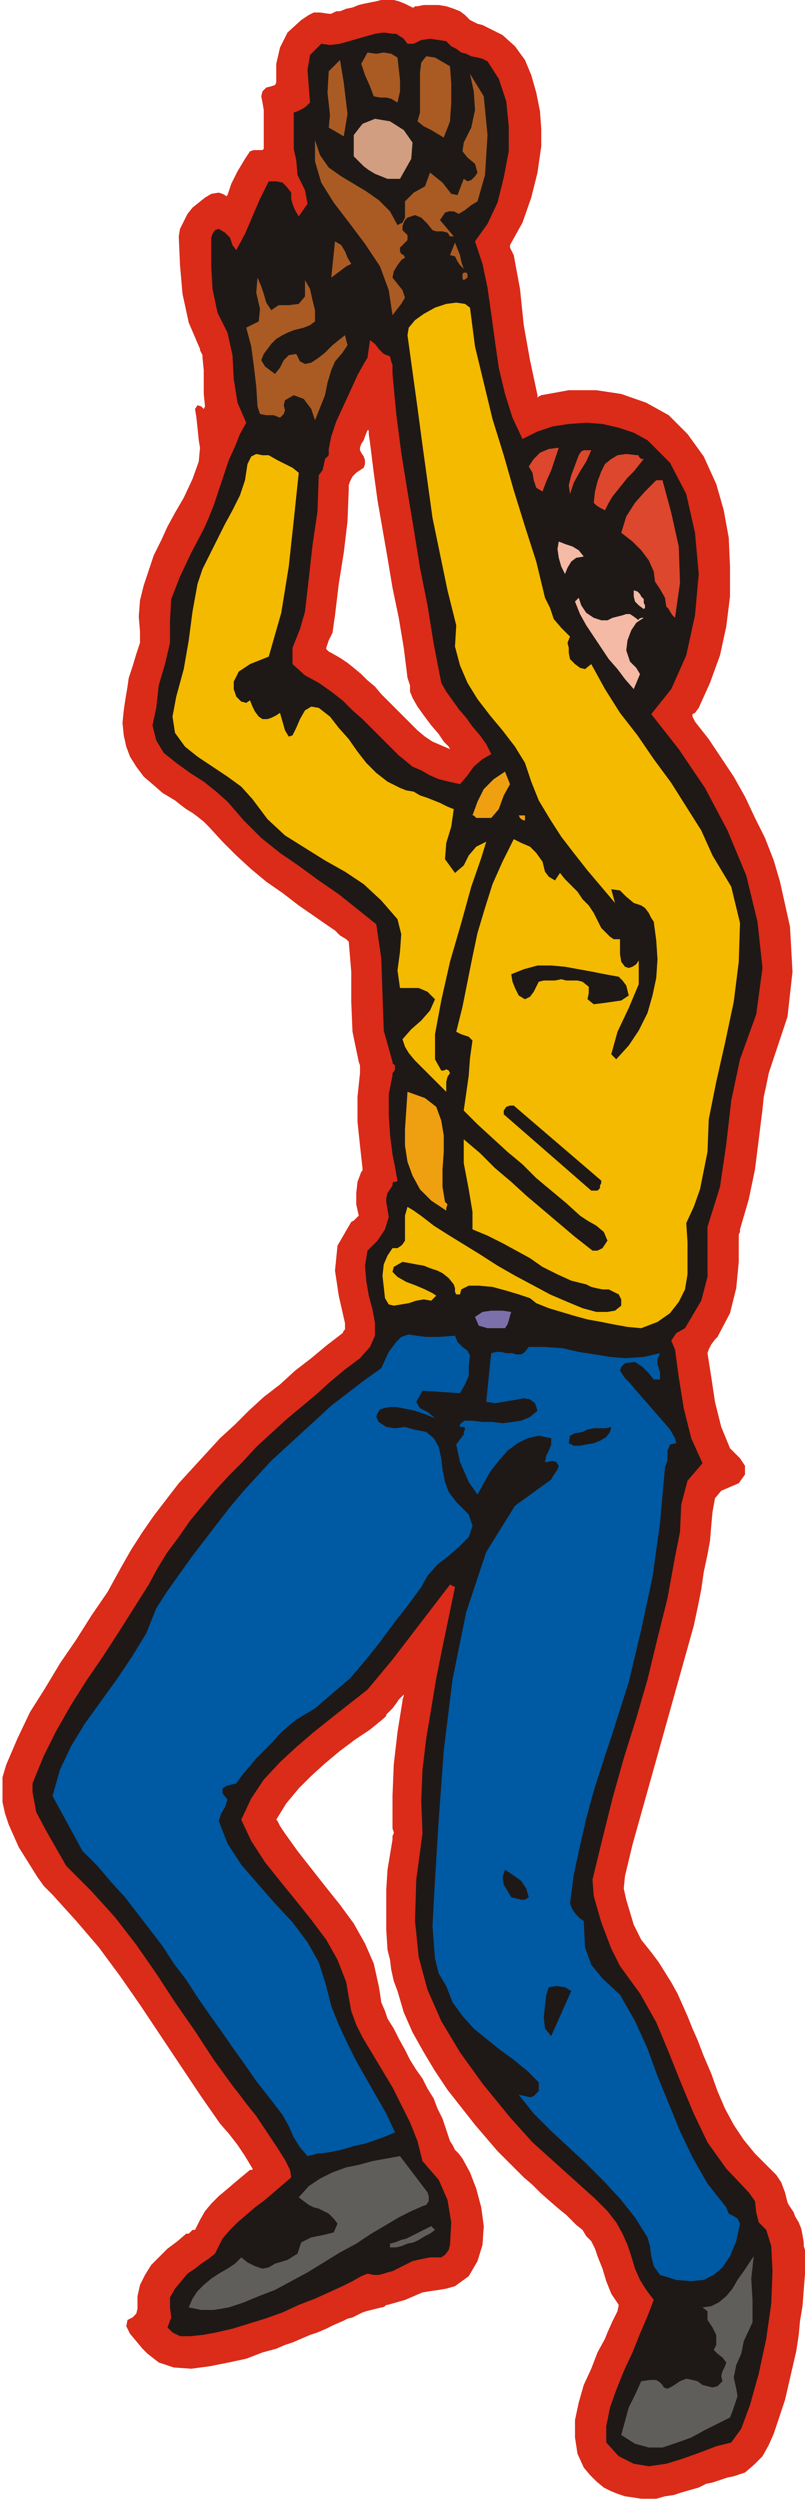 <svg xmlns="http://www.w3.org/2000/svg" fill-rule="evenodd" height="1.999in" preserveAspectRatio="none" stroke-linecap="round" viewBox="0 0 644 1999" width="61.824"><style>.pen1{stroke:none}.brush3{fill:#1e1916}.brush4{fill:#aa5b23}.brush6{fill:#f4ba00}.brush7{fill:#dd472d}.brush9{fill:#efa011}.brush11{fill:#0059a3}</style><path class="pen1" d="m448 1767-7-6-8-7-7-7-7-6-7-7-7-7-7-7-6-7-12-14-11-14-11-14-10-15-9-15-9-16-7-16-5-17-3-8-2-9-1-8-2-8v-64l1-6 1-6 1-6 1-6v-3l1-2v-1l-1-3v-26l1-25 3-26 4-25v-1l1-3v-1l-1 1-3 3-2 3-3 4-4 4V560l1 1 1 1 1 1 1 1 5 5 5 5 5 5 5 5 6 5 6 4 7 3 7 3-1-2-4-4-4-6-6-7-6-8-5-7-4-7-2-5v-5l-1-3-1-3-3-24-4-24-5-24-4-24V0h5l4 1 5 2 4 2 2 1h1l1-1h2l5-1h12l6 1 6 2 5 2 4 3 4 4 2 1 4 2 4 1 4 2 12 6 10 9 8 11 5 12 4 14 3 15 1 14v14l-3 21-5 20-7 20-10 18v2l1 2 1 2 1 2 5 27 3 29 5 28 6 28v2l1-1 2-1 22-4h22l20 3 20 7 18 10 15 15 13 18 10 22 6 21 4 22 1 23v24l-3 24-5 23-8 22-9 20-3 4-2 1v2l2 4 11 14 10 15 10 15 9 16 8 17 8 16 7 18 5 17 8 36 2 36-4 36-12 36-3 9-2 10-2 9-1 10-3 24-3 24-5 24-7 24v2l-1 2v22l-2 21-5 20-10 19-2 2-3 4-2 4-1 3 3 19 3 20 5 20 7 17 3 3 5 5 4 6v7l-5 7-7 3-7 3-5 6-2 11-1 11-1 12-2 11-3 14-2 14-3 15-3 14-7 25-7 25-7 25-7 25-7 25-7 25-7 25-6 25-1 10 2 9 3 10 3 10 3 6 3 6 4 5 4 5 6 8 5 8 5 8 5 9 4 9 4 9 4 10 4 9 5 13 6 14 5 14 6 14 7 13 8 12 9 11 10 10 7 7 4 6 3 8 2 8 1 2 2 3 2 3 1 3 3 5 2 5 1 5 1 6v3l1 3v19l-1 13-1 13-2 12-1 11-2 13-3 13-3 13-3 13-3 9-3 9-3 9-4 9-5 9-7 7-7 6-9 3-5 1-6 2-6 2-5 1-6 3-7 2-7 2-6 2-7 1-7 2h-12l-6-1-7-1-6-2-5-2-6-3-6-5-5-5-5-6-5-11-2-13v-14l3-14 4-14 6-13 5-13 6-11 2-5 4-9 4-8 1-5-6-9-4-10-3-10-4-10-2-6-3-6-4-4-3-5-5-4-4-4-4-4-5-4zm-138-153v229l7-2 7-2 7-3 7-3 6-1 7-1 6-1 7-2 11-8 7-12 4-13 1-15-2-15-4-15-5-13-6-11-3-4-3-3-2-4-2-3-3-9-3-9-4-8-3-8-5-8-4-8-5-7-5-8-4-8-5-9-4-8-5-8zm0-55-1-16v-32l1-16v64zm0-189V560l-5-5-5-6-6-5-5-5-6-5-5-4-6-4-7-4-2-1-1-1-1-1v-1l2-6 3-6 1-7 1-7 3-25 4-25 3-25 1-26v-3l1-3 2-4 1-1 2-2 3-2 3-2 1-3v-3l-1-3-2-3-1-2v-2l1-3 2-3 1-3 2-5h1v3l1 7 3 24 3 22 4 23 4 23V0h-5l-4 1-5 1-5 1-4 1-5 2-5 1-5 2h-3l-2 1-2 1h-2l-7-1h-5l-4 2-6 4-11 10-6 12-3 13v15l-1 2-3 1-4 1-3 3-1 4 1 5 1 6v31l-1 1h-7l-3 1-4 6-6 10-5 10-3 9-1 1-1-1-2-1-3-1-6 1-5 3-5 4-5 4-4 5-3 6-3 6-1 6 1 23 2 23 5 23 9 21v1l1 2 1 2v2l1 10v19l1 10-1 2-2-2-3-1-2 3 1 6 1 9 1 10 1 6-1 11-5 14-7 15-7 12-6 11-5 11-6 12-4 12-4 12-3 12-1 13 1 12v9l-3 9-3 10-3 9-1 7-1 6-1 6-1 7-1 10 1 10 2 9 3 8 5 8 6 8 7 6 8 7 5 3 5 3 5 4 4 3 5 3 4 3 5 4 4 4 11 12 11 11 12 11 12 10 13 9 13 10 13 9 13 9 3 2 4 4 5 3 2 2 2 24v24l1 24 5 24 1 3v6l-2 19v20l2 19 2 18v2l-1 1-3 8-1 9v9l2 9-1 1-1 1-2 2-2 1-11 19-2 20 3 20 5 22v5l-1 1-1 2-13 10-12 10-13 10-12 11-13 10-12 11-11 11-12 11-11 12-11 12-11 12-10 13-10 13-9 13-9 14-8 14-11 20-13 19-12 19-13 19-12 20-12 19-10 21-9 21-3 10v20l2 9 3 9 4 9 4 9 5 8 5 8 5 8 5 7 7 7 19 21 18 21 17 23 16 23 16 24 16 24 16 24 16 23 7 8 7 9 6 9 6 10v1h-2l-6 5-6 5-7 6-6 5-6 6-5 6-4 7-4 8h-2l-1 1-2 2h-2l-7 6-8 6-6 6-7 7-5 8-4 8-2 9v10l-1 4-3 3-4 2-1 5 3 6 5 6 5 6 4 4 9 7 12 4 14 1 15-2 15-3 14-3 13-5 11-3 7-3 6-2 7-3 7-3 6-2 7-3 6-3 7-3 4-2 4-1 4-2 4-2 3-1 4-1 4-1 4-1h1l2-1 1-1h1v-229l-2-6-3-7-1-7-1-6-4-18-7-16-9-16-11-15-12-15-11-14-11-14-10-14-2-3-2-3-2-4-1-1 8-13 10-12 10-10 11-10 12-10 12-9 12-8 11-9 1-1 1-1v-1l1-1z" style="fill:#db2b19"/><path class="pen1 brush3" d="m331 35 6-3 7-1 7 1 6 1 4 4 4 2 4 3 4 1 4 2 5 1 4 1 4 2 9 14 6 18 2 20v20l-4 21-5 20-8 17-10 14 6 18 4 19 3 21 3 22 3 21 5 21 6 19 8 17 12-6 12-4 13-2 14-1 13 1 13 3 12 4 11 6 18 18 13 25 7 31 3 33-3 33-7 32-12 27-16 20 22 28 21 31 18 34 15 36 9 37 4 37-5 37-13 36-7 33-4 35-5 34-10 32v40l-5 19-10 17-3 5-7 4-4 6 3 7 3 22 4 25 6 24 9 20-12 14-5 19-1 22-4 20-6 33-8 32-8 33-9 31-10 32-9 32-8 32-8 33 1 13 6 21 8 21 7 14 16 22 13 23 10 24 10 25 10 24 11 23 15 21 18 19 5 7 1 9 2 8 6 6 4 13 1 20-1 26-4 28-6 28-7 25-7 19-8 11-12 3-13 5-14 5-13 4-14 2-12-2-12-6-10-11v-13l3-15 5-14 6-15 7-15 6-15 6-14 5-13-6-8-5-8-4-9-3-10-3-9-4-9-5-9-7-9-10-10-10-9-10-9-10-9-10-9-10-9-9-10-9-10-22-27-18-25-15-25-11-25-7-26-3-29 1-33 5-37-1-26 1-25 3-25 4-24 4-24 5-25 5-24 5-24-4-2-46 60V946l1-1h2l1-1-1-5-1-6-1-5-1-5v-65l1-1 1-2v-3l-1-1-1-1V599l5 5 5 4 6 5 7 3 7 4 7 3 8 2 9 2 6-7 5-7 7-6 7-4-4-8-5-7-6-7-5-7-6-7-5-7-5-7-4-7-6-31-5-31-6-30-5-31-5-30-5-31-4-31-3-32V27h3l3 2 3 2 3 4h5zm-17 1634v147l4-2 4-2 4-2 4-2 4-1 5-1 5-1h9l3-2 3-4 1-4 1-18-3-18-7-16-13-15-4-16-6-15-7-14-7-14zm0-342-20 24-14 11-14 11-15 12-14 12-13 12-13 14-10 15-8 17 8 17 11 17 12 15 13 16 12 15 12 16 9 16 7 18 2 12 2 11 4 11 5 10 6 10 6 10 6 10 6 10v147l-4 1-3 1-4 1h-4l-5-1-5 2-7 4-8 4-11 5-11 5-13 5-13 6-14 5-13 4-13 4-13 3-11 2-10 1h-8l-6-3-4-4 3-8-1-8v-8l4-7 5-6 5-6 6-4 5-4 6-4 5-4 3-6 3-6 6-7 6-6 7-6 7-6 8-6 7-6 7-6 7-6-1-6-4-8-7-11-8-12-8-12-8-10-6-8-4-5-16-22-15-23-16-23-15-23-16-23-17-22-19-21-20-20-8-14-8-14-8-15-3-16v-7l9-22 10-20 12-21 12-19 13-19 13-20 12-19 12-19 7-13 8-13 9-12 9-13 10-12 10-12 11-12 11-11 11-12 12-11 12-11 12-10 12-10 11-10 12-10 12-9 8-9 4-9v-10l-2-11-3-11-2-12-1-12 2-12 8-8 6-9 3-10-2-12v-3l1-4 2-3 2-3v379zm0-404-2-16-1-16v-16l3-15v63zm0-74-7-25-1-29-1-29-4-27-15-12-15-12-16-11-15-11-16-11-15-12-14-14-13-15-9-8-10-8-11-7-11-8-10-8-6-10-3-12 3-14 2-18 5-17 4-17v-18l1-17 7-18 9-19 10-19 4-9 4-10 4-12 4-12 4-12 5-11 4-10 5-9-7-16-3-19-1-19-4-18-8-16-4-19-1-18v-23l1-3 2-3 3-1 5 3 4 4 2 6 3 4 7-13 6-14 6-14 7-14h6l5 1 3 3 4 5v5l1 4 2 5 3 5 7-10-2-11-6-12-1-12-2-9V90l3-1 4-2 3-2 3-3-1-13-1-13 2-12 9-9 7 1 8-1 7-2 7-2 7-2 7-2 7-1 7 1v272-7l-1-3-1-4-5-2-4-4-3-4-4-3-2 14-3 5-5 9-5 11-6 13-6 13-4 12-2 10v5l-3 3-1 5-1 4-3 4-1 29-4 27-3 27-3 26-4 14-6 15v13l10 9 11 6 10 7 9 7 8 8 8 7 8 8 8 8 8 8v250z"/><path class="pen1 brush4" d="m299 77-3-8-4-9-3-9 5-9 7 1 6-1 6 1 5 3 1 9 1 9v9l-2 9-5-3-4-1h-5l-5-1zm35 20 2-7V58l1-8 4-5 7 1 12 7 1 14v15l-1 15-5 13-5-3-5-3-6-3-5-4zm-71 5 1-10-2-18 1-17 9-9 3 18 3 25-3 18-12-7z"/><path class="pen1 brush4" d="m382 161-5 3-5 4-5 3-4-2h-4l-3 1-2 3-2 3 11 13h-3l-2-3-4-1h-5l-3-1-4-5-5-5-5-2-6 2-2 2-1 2-1 3v3l4 4v4l-3 3-3 3v3l1 2 2 1 1 2-3 2-3 4-3 5-1 5 8 10 2 6-3 5-7 9-3-20-7-19-12-18-12-16-13-17-10-16-5-17v-17l4 12 7 10 10 7 10 6 10 6 10 7 9 9 6 11 2-1 2-1 1-2 1-2v-13l7-7 9-5 4-11 10 8 7 9 5 1 5-13 3 2 3-1 3-3 2-3-2-7-6-5-4-5 1-7 6-12 3-14-1-15-3-14 11 18 3 31-2 32-6 21z"/><path class="pen1" style="fill:#d19e82" d="M320 143h-10l-5-2-5-2-5-3-4-3-4-4-4-4v-17l7-9 10-4 12 2 11 7 7 10-1 13-9 16z"/><path class="pen1 brush4" d="m281 211-4 2-4 3-4 3-4 3 3-29 5 3 3 5 2 5 3 5zm90 4-3-3-2-3-2-4-4-1 4-10 2 5 2 5 1 5 2 6zm3 7-3 2-1-1v-4l1-1h2l1 1v3zm-130 15v-13l4 7 2 9 2 8v9l-4 3-5 2-4 1-4 1-5 2-4 2-5 3-4 4-6 8-2 5 3 5 8 6 4-5 3-6 4-4 6-1 3 6 4 2 5-1 6-4 5-4 6-6 5-4 5-4 2 8-4 6-6 7-3 7-3 10-2 10-4 10-4 10-3-9-6-8-8-3-7 4-1 4 1 4-1 3-3 3-5-2h-6l-5-1-2-6-1-16-2-17-2-15-4-15 10-5 1-10-3-13 1-12 3 7 2 6 2 7 4 6 6-4h8l8-1 5-6z"/><path class="pen1 brush6" d="m436 478 4 8 3 9 6 7 7 7-2 5 1 4v4l1 5 4 4 4 3 4 1 5-4 11 20 12 19 14 18 13 19 14 19 12 19 12 19 9 20 15 25 7 29-1 31-4 32-7 33-7 31-6 30-1 26-3 15-3 15-5 14-6 13 1 15v26l-2 12-5 10-7 9-10 7-13 5-11-1-11-2-10-2-11-2-11-3-10-3-10-3-10-4-5-4-9-3-10-3-11-3-11-1h-8l-6 3-1 4h-3l-1-2v-3l-1-3-4-5-5-4-4-2-6-2-5-2-6-1-5-1-6-1-7 4-1 4 4 4 7 4 8 3 7 3 6 3 3 2-4 4-6-1-6 1-6 2-6 1-6 1-4-1-3-5-1-9-1-9 1-9 3-7 4-6h4l3-2 1-1 2-3v-20l2-7 5 3 7 5 9 7 11 7 13 8 13 8 14 9 14 8 15 8 13 7 14 6 12 5 11 3h9l6-1 5-4v-5l-2-4-4-2-4-2h-5l-5-1-4-1-4-2-12-3-11-5-12-6-10-7-11-6-11-6-12-6-12-5v-14l-3-18-4-21v-19l13 11 12 12 13 11 12 11 13 11 13 11 13 11 14 11h4l4-2 2-3 2-3-3-7-6-5-7-4-6-4-11-10-12-10-12-10-11-11-12-10-12-11-12-11-11-11 2-14 2-14 1-14 2-14-3-3-3-1-3-1-4-2 5-20 4-20 4-20 4-19 6-20 6-19 8-18 9-18 6 3 7 3 5 5 5 7 1 4 1 4 3 4 5 3 4-6 4 5 5 5 5 5 4 6 5 5 4 6 3 6 3 6 3 3 4 4 3 2h5v12l1 6 3 4 3 1 3-1 3-2 2-3v19l-8 19-9 19-5 18 4 4 10-11 8-12 7-14 4-14 3-14 1-15-1-15-2-15-2-3-2-4-3-4-3-2-6-2-6-5-5-5-7-1 3 11-11-13-11-13-11-14-10-13-9-14-9-15-6-15-5-15-8-13-10-13-10-12-10-13-8-13-6-14-4-15 1-17-7-28-6-29-6-29-4-29-4-29-4-30-4-29-4-29 1-6 5-6 7-5 9-5 9-3 8-1 7 1 4 3 4 31 7 29 7 29 9 29 8 28 9 29 9 28 7 29z"/><path class="pen1 brush7" d="m423 373 4-6 5-5 7-3 8-1-3 9-3 9-4 9-3 8-5-3-2-6-1-6-3-5zm50-13-4 9-5 8-5 9-3 9-1-7 2-8 3-8 3-8 2-3 2-1h6zm42 7-4 5-4 5-5 5-4 5-4 5-4 5-3 5-3 6-2-1-2-1-3-2-2-2 1-9 2-8 3-8 3-6 5-4 5-3 7-1 9 1h1v1l2 2h2z"/><path class="pen1 brush6" d="m215 525-15 6-9 6-4 8v6l2 6 4 4 4 1 3-2 2 5 2 4 3 4 3 2h4l3-1 4-2 3-2 4 14 3 5 3-1 3-6 3-7 4-7 5-3 6 1 9 7 7 9 8 9 7 10 7 9 8 8 9 7 10 5 5 2 6 1 5 3 6 2 5 2 5 2 6 3 5 2-2 14-4 13-1 13 8 11 7-6 4-8 6-7 8-4-4 13-8 23-8 29-9 31-7 31-5 27v20l5 9h2l2-1 2 1 1 2-2 3-1 4v8l-5-5-5-5-5-5-5-5-5-5-5-6-3-5-2-6 7-8 8-7 7-8 4-9-6-6-7-3h-15l-2-14 2-15 1-14-3-12-13-15-14-13-15-10-16-9-16-10-16-10-14-13-12-16-9-10-11-8-12-8-12-8-10-8-8-11-2-13 3-16 6-22 4-23 3-23 4-22 4-12 6-12 6-12 6-12 6-11 6-12 4-12 2-13 3-6 4-2 5 1h5l7 4 6 3 6 3 5 4-4 38-4 37-6 37-10 35z"/><path class="pen1 brush7" d="m530 384 7 26 6 27 1 29-4 28-2-2-2-3-1-2-2-2-1-7-4-7-4-6-1-8-4-9-6-8-7-7-9-7 4-13 7-11 8-9 9-9h5z"/><path class="pen1" d="m467 445-6 1-4 3-3 5-2 5-3-6-2-7-1-7 1-6 5 2 6 2 5 3 4 5zm48 34v3l1 2v2l-1 1-4-3-3-3-1-4v-5l3 1 2 2 1 2 2 2zm-34 17h5l4-2 4-1 4-1 3-1h3l3 2 4 3v-1l2-1h2l-6 4-4 6-3 8-1 8 3 9 5 5 3 5-5 12-7-8-6-8-7-8-6-9-6-9-6-9-5-9-4-10 3-3 2 6 4 6 6 4 6 2z" style="fill:#f4baa5"/><path class="pen1 brush9" d="m408 627-5 9-4 11-6 7h-12l-1-1-1-1h-1l4-11 5-10 8-8 9-6 4 10zm12 29h-1l-2-1-1-1-1-2h5v4z"/><path class="pen1 brush3" d="m495 781 3 3 3 4 1 4 1 4-6 4-7 1-7 1-8 1-5-4 1-5v-5l-5-4-4-1h-9l-4-1-5 1h-9l-4 1-2 4-2 4-3 4-4 2-5-3-3-6-2-5-1-6 10-4 11-3h11l11 1 11 2 11 2 10 2 11 2z"/><path class="pen1 brush9" d="m356 961 1 1 1 1-1 3v2l-12-8-9-9-6-11-4-11-2-13v-13l1-15 1-15 14 5 9 7 4 11 2 12v13l-1 14v14l2 12z"/><path class="pen1 brush3" d="M481 944v2l-1 2v2l-2 2h-5l-70-61v-3l2-3 3-1h3l70 60z"/><path class="pen1" style="fill:#7c70aa" d="m409 1049-1 3-1 4-1 3-2 3h-14l-7-2-3-7 6-4 7-1h9l7 1z"/><path class="pen1 brush11" d="m376 1084-1 8v8l-3 7-4 7-30-2-5 9 3 5 6 3 6 5-5-2-5-2-6-2-5-1-5-1-5-1h-5l-5 1-3 1-2 3-1 3 2 4 6 4 7 1 8-1 7 2 10 2 6 5 4 7 2 9 1 9 2 10 3 8 6 8 10 10 3 9-3 9-7 7-9 8-9 7-8 9-5 9-11 15-11 14-11 15-12 15-12 14-14 12-14 12-15 9-6 5-7 6-6 7-6 6-7 7-5 6-6 7-5 7-4 1-4 1-3 2v4l4 5-2 6-3 5-2 6 7 18 11 17 13 15 14 16 14 15 12 16 9 16 6 19 4 16 6 15 7 15 7 14 8 14 8 14 8 14 7 15-7 3-8 3-9 3-9 2-10 3-10 2-9 1-8 2-6-7-5-8-4-9-5-9-10-13-11-14-9-13-10-14-9-13-10-14-9-13-9-14-10-13-9-14-10-13-10-13-10-13-11-12-11-13-12-12-24-44 6-21 9-19 11-18 13-18 13-18 12-18 11-18 8-20 9-14 10-14 10-14 10-13 10-13 10-13 11-13 11-12 11-12 12-11 12-11 12-11 12-11 13-10 13-10 14-10 6-13 6-8 4-4 6-2 6 1 8 1h10l13-1 2 5 4 4 4 3 2 4z"/><path class="pen1 brush11" d="m528 1082-2 5v4l2 6v6h-5l-4-5-5-5-6-4-8 1-3 3-1 3 2 3 2 3 4 4 5 6 7 8 7 8 7 8 6 7 4 7 1 4-5 1-2 5v8l-2 5-4 45-6 43-9 42-10 42-7 22-7 22-7 21-7 22-6 22-5 22-5 23-3 23 2 5 3 4 3 3 3 2 1 21 5 14 9 11 14 13 12 21 10 22 8 22 9 22 9 22 10 21 12 21 15 19 2 5 4 2 3 2 2 4-3 14-5 12-6 9-7 6-8 4-10 1-12-1-13-4-5-7-2-8-1-8-2-7-10-16-12-15-13-14-14-14-14-13-14-13-14-14-12-15 5 1 4 1 3-1 4-4v-7l-9-9-11-9-11-8-10-8-11-9-9-10-8-11-5-13-6-10-3-12-1-13-1-13 2-37 3-48 4-55 7-57 11-54 16-48 23-37 29-21 1-2 2-3 2-3 1-3-2-3-3-1-4 1h-2l1-5 2-4 2-5v-5l-10-2-9 2-8 4-8 6-7 8-7 9-5 9-5 9-7-10-7-16-3-14 6-8v-2l1-2v-1l-1-1h-3v-2l2-2h1v-1h7l8 1h8l8 1 8-1 7-1 7-3 6-5-2-6-4-3-5-1-5 1-6 1-6 1-6 1-6-1h-1l1-10 1-10 1-10 1-9 4-1h4l4 1h5l3 1h4l3-2 3-4h13l14 1 13 3 13 2 12 2 13 1 14-1 13-3z"/><path class="pen1 brush3" d="m455 1154 1-6 4-2 6-1 4-2 5-1h10l4-1-1 4-3 4-5 3-5 2-6 1-5 1h-5l-4-2zm-32 363-3 2h-3l-4-1-4-1-3-5-3-5-1-6 2-6 6 4 7 5 4 6 2 7zm34 75-16 36-5-6-1-9 1-9 1-9 2-6 6-1 7 1 5 3z"/><path class="pen1" d="m342 1753 1 3v4l-2 3-3 1-9 4-10 5-10 6-12 7-12 8-13 7-13 8-13 8-13 7-13 7-13 5-12 5-12 4-12 2h-10l-10-2 3-7 4-6 5-5 6-5 6-4 7-4 6-4 5-5 5 4 6 3 6 2 5-1 5-3 10-3 8-5 3-9 8-4 10-2 8-2 3-7-3-4-4-4-4-2-4-2-4-1-4-2-4-3-4-3 8-9 9-6 10-5 11-4 10-2 11-3 11-2 11-2 22 29zm6 30-4 3-4 2-5 3-4 2-5 1-5 2-4 1h-5v-3l4-1 5-2 4-1 4-2 4-2 4-2 4-2 4-2 3 3zm241 127 1 6-2 6-2 6-2 5-10 5-10 5-11 6-11 4-12 4h-11l-11-3-11-7 3-11 3-11 5-10 5-11 7-1h5l3 2 2 2 1 2 3 1 4-2 6-4 5-2 5 1 4 1 4 3 4 1 4 1 4-1 4-4-1-4 1-4 2-4 1-3-3-4-4-3-3-3 2-4v-8l-3-6-4-6v-7l-4-3 7-1 6-3 6-5 5-6 4-7 5-7 4-6 4-6-2 18 1 17v18l-7 15-2 10-4 9-2 10 2 9z" style="fill:#605e5b"/></svg>
